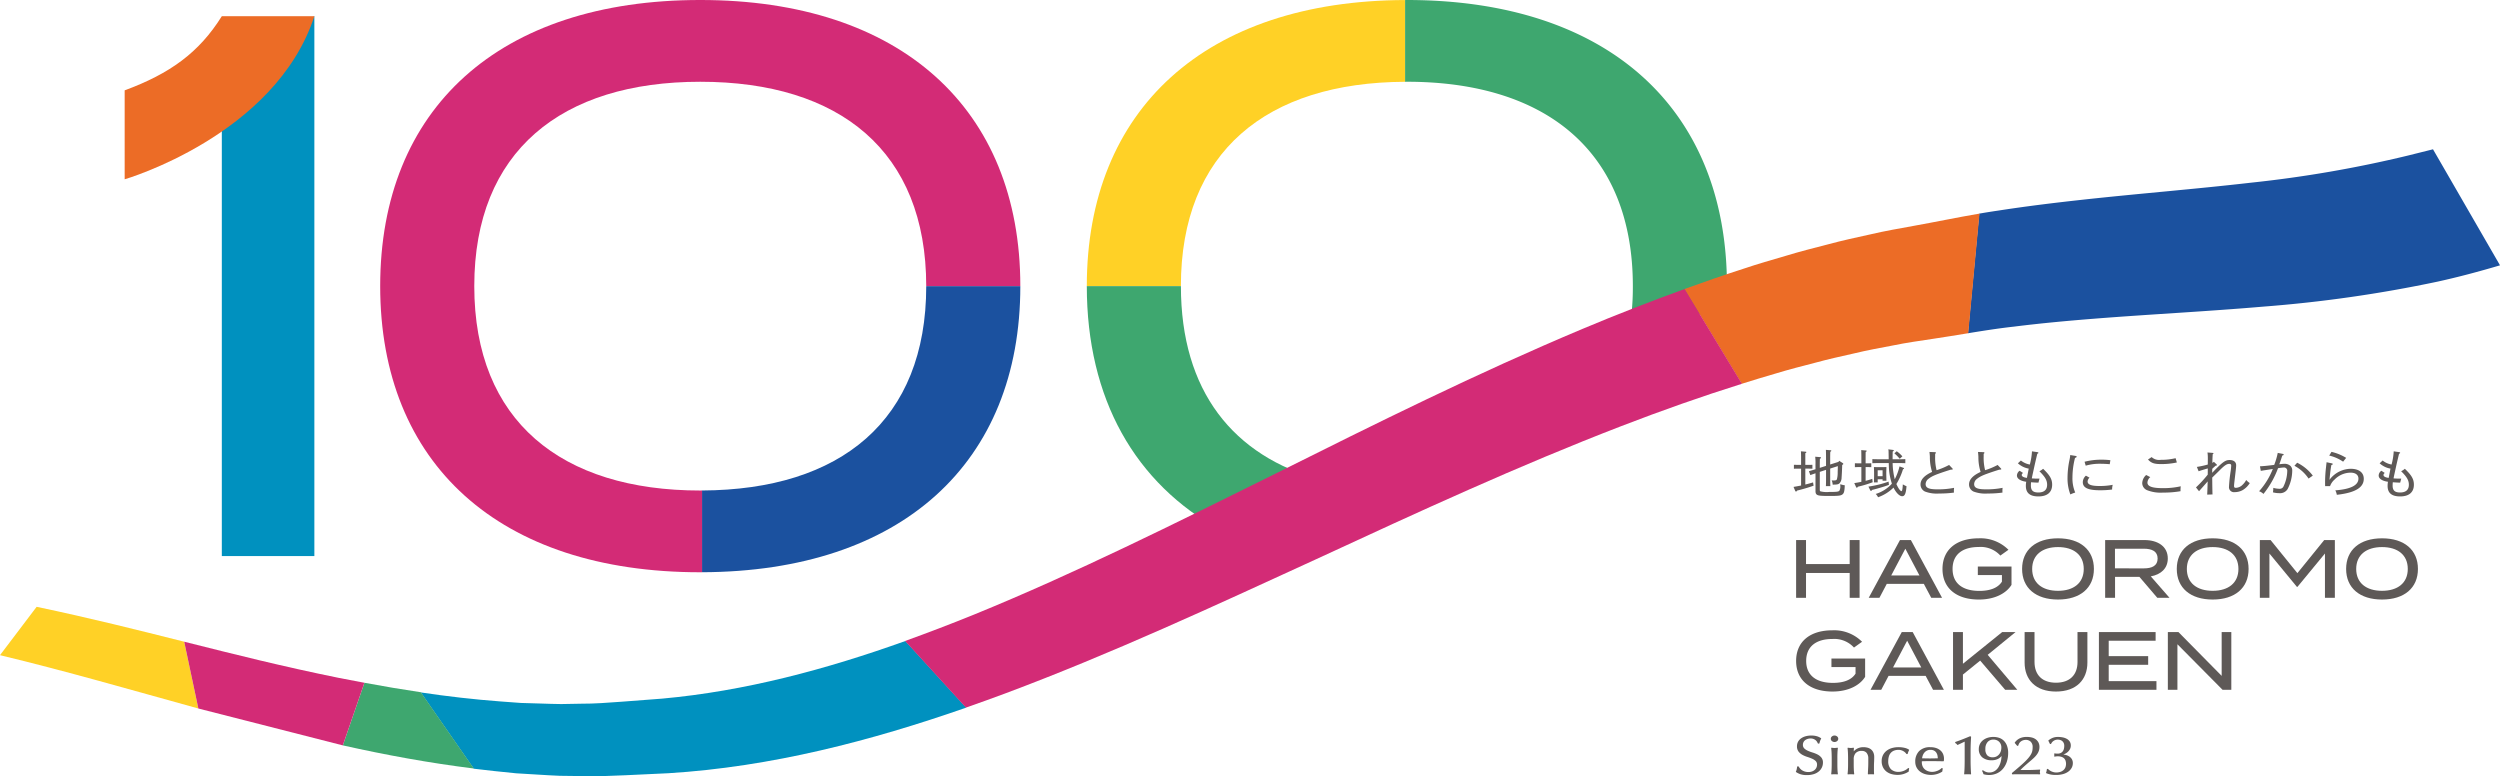 <svg id="logo" xmlns="http://www.w3.org/2000/svg" width="686" height="213" viewBox="0 0 686 213">
  <g id="グループ_1911" data-name="グループ 1911" transform="translate(0 0)">
    <g id="グループ_1907" data-name="グループ 1907" transform="translate(298.22)">
      <path id="パス_1" data-name="パス 1" d="M656.058,414.191V391.758c-54.725.18-87.334,29.979-87.337,78.506h25.817C594.541,433.391,618.043,414.354,656.058,414.191Z" transform="translate(-568.721 -391.749)" fill="#ffd126"/>
      <path id="パス_2" data-name="パス 2" d="M633.13,472.471c-24.3-6.577-38.589-24.478-38.589-53.223h-25.82c0,30.861,13.189,54.151,36.867,67.063C612.6,482.724,622.164,477.889,633.13,472.471Z" transform="translate(-568.721 -340.73)" fill="#3ea76f"/>
      <path id="パス_3" data-name="パス 3" d="M661.8,470.272a71.689,71.689,0,0,1-1.482,14.857,282.656,282.656,0,0,1,27.128-9.544c.089-1.751.174-3.507.174-5.312,0-48.676-32.594-78.517-87.831-78.517-.166,0-.323.009-.488.009V414.2c.166,0,.323-.014.488-.014C637.885,414.188,661.8,433.237,661.8,470.272Z" transform="translate(-511.965 -391.755)" fill="#3ea76f"/>
    </g>
    <g id="グループ_1908" data-name="グループ 1908" transform="translate(104.325)">
      <path id="パス_4" data-name="パス 4" d="M531.711,475.323v22.43c54.725-.18,87.337-29.976,87.337-78.506H593.23C593.227,456.122,569.726,475.157,531.711,475.323Z" transform="translate(-443.395 -340.732)" fill="#1b519f"/>
      <path id="パス_5" data-name="パス 5" d="M588.612,548.785c.166,0,.326-.009.491-.009V526.337c-.168,0-.323.017-.491.017-38.095,0-62.008-19.049-62.008-56.084s23.913-56.082,62.008-56.082c38.3,0,62,19.04,62.008,56.064h25.82c-.009-48.662-32.809-78.5-87.828-78.5-55.236,0-87.825,29.841-87.825,78.515S533.376,548.785,588.612,548.785Z" transform="translate(-500.787 -391.755)" fill="#d32b76"/>
    </g>
    <g id="グループ_1909" data-name="グループ 1909" transform="translate(34.208 4.447)">
      <path id="パス_6" data-name="パス 6" d="M485.548,410.953l25.394-17.641V541.453H485.548Z" transform="translate(-458.888 -393.312)" fill="#0091bf"/>
      <path id="パス_7" data-name="パス 7" d="M528.268,393.312c-10.73,32.752-52.055,44.752-52.055,44.752V413.657c12.352-4.569,20.374-10.284,26.66-20.345h25.395" transform="translate(-476.213 -393.312)" fill="#ec6c26"/>
    </g>
    <g id="グループ_1910" data-name="グループ 1910" transform="translate(0 40.965)">
      <path id="パス_8" data-name="パス 8" d="M774.107,407.83a331.215,331.215,0,0,1-43.164,7.448c-14.868,1.716-30.167,2.93-45.766,4.624-7.8.857-15.668,1.808-23.581,3.039-1.716.246-3.4.523-5.075.808l-3.09,32.826c4.252-.694,8.482-1.359,12.6-1.813,7.3-.917,14.722-1.6,22.219-2.193,15-1.185,30.384-1.948,46.1-3.287a365.639,365.639,0,0,0,47.859-6.851c5.758-1.26,11.5-2.8,17.21-4.49L781.033,406.1C778.948,406.627,776.672,407.187,774.107,407.83Z" transform="translate(-113.417 -406.099)" fill="#1b519f"/>
      <path id="パス_9" data-name="パス 9" d="M514.782,459.639c-12.8-3.224-25.755-6.483-40.494-9.576l-10.053,13.271c18.126,4.358,36.165,9.593,54.428,14.634Z" transform="translate(-464.235 -324.52)" fill="#ffd126"/>
      <path id="パス_10" data-name="パス 10" d="M654.376,471.63l-16.693-18.284c-21.816,7.82-44.047,13.751-66.714,15.813l-11.147.851c-3.721.271-7.454.563-11.1.545l-5.5.1c-1.836,0-3.681-.1-5.523-.143l-5.529-.163-5.543-.408c-7.305-.54-14.622-1.394-21.945-2.479l14.551,20.931q2.836.351,5.686.651l5.938.611,5.983.36c2,.106,3.99.266,5.992.326l6.023.077c4.041.129,7.982-.057,11.932-.226l11.864-.557C600.914,487.889,628.268,480.738,654.376,471.63Z" transform="translate(-389.238 -318.425)" fill="#0091bf"/>
      <path id="パス_11" data-name="パス 11" d="M518.615,460.011l.04-.037q-7.775-1.161-15.556-2.613l-5.926,17.181c11.8,2.642,23.784,4.841,35.956,6.352Z" transform="translate(-403.105 -310.975)" fill="#3ea76f"/>
      <path id="パス_12" data-name="パス 12" d="M704.057,445.1l3.09-32.826c-6.172,1.048-12.121,2.308-18.2,3.393-3.856.705-7.677,1.351-11.658,2.29-3.941.865-7.888,1.716-11.758,2.77-3.89.994-7.782,1.985-11.6,3.153-3.839,1.114-7.677,2.222-11.444,3.49-5.5,1.765-10.932,3.661-16.333,5.612l15.733,26c3.121-.98,6.243-1.936,9.376-2.839,3.55-1.082,7.125-2,10.7-2.919,3.564-.98,7.146-1.774,10.724-2.576,3.576-.868,7.165-1.519,10.75-2.2,3.524-.734,7.3-1.259,11.021-1.822,3.193-.474,6.406-1.008,9.6-1.528Z" transform="translate(-163.968 -394.629)" fill="#ec6c26"/>
      <path id="パス_13" data-name="パス 13" d="M485.815,471.745l-3.881-18.329c13.666,3.438,27.16,6.834,42.47,9.936,2.325.471,4.65.894,6.977,1.331l-5.926,17.181Z" transform="translate(-431.387 -318.297)" fill="#d32b76"/>
      <path id="パス_14" data-name="パス 14" d="M765.159,419.53q-14.223,5.145-28.045,10.952c-28.922,12.146-56.718,25.977-84.2,39.7-27.511,13.626-54.816,27.288-82.69,38.661q-9.429,3.826-18.963,7.26l0,.011c.859.943,8.582,9.4,16.687,18.278q5.4-1.885,10.724-3.867c29.4-11,57.521-24.075,85.483-36.9,27.9-12.92,55.582-25.666,83.693-36.5C758.8,452.9,769.817,449,780.892,445.53Z" transform="translate(-302.905 -381.186)" fill="#d32b76"/>
    </g>
  </g>
  <g id="グループ_1912" data-name="グループ 1912" transform="translate(492.141 123.293)">
    <path id="パス_15" data-name="パス 15" d="M639.635,443.649h-2.717V459.5h2.717v-6.817h11.982V459.5h2.717V443.649h-2.717v6.59H639.635Z" transform="translate(-636.204 -418.752)" fill="#5e5957"/>
    <path id="パス_16" data-name="パス 16" d="M643.892,459.5h2.942l2.016-3.83h10.167l2.039,3.83h2.967l-8.559-15.853h-2.99Zm13.925-6.137h-7.745l3.873-7.34Z" transform="translate(-623.261 -418.751)" fill="#5e5957"/>
    <path id="パス_17" data-name="パス 17" d="M669.918,456.254v-5.026h-9.242v2.333h6.614v1.811c-1.154,1.811-3.419,2.536-6.206,2.536-4.552,0-7.337-2.036-7.337-6.023s2.742-6.023,7.2-6.023a7.313,7.313,0,0,1,5.909,2.353l2.222-1.585a10.832,10.832,0,0,0-8.154-3.147c-6.206,0-9.944,3.17-9.944,8.4s3.739,8.4,9.99,8.4C665.32,460.286,668.467,458.59,669.918,456.254Z" transform="translate(-610.101 -419.061)" fill="#5e5957"/>
    <path id="パス_18" data-name="パス 18" d="M668.483,443.482c-6.092,0-9.853,3.17-9.853,8.4s3.761,8.4,9.853,8.4,9.853-3.17,9.853-8.4S674.575,443.482,668.483,443.482Zm0,14.405c-4.327,0-7.088-2.153-7.088-6s2.784-6,7.088-6,7.066,2.151,7.066,6S672.787,457.887,668.483,457.887Z" transform="translate(-595.909 -419.061)" fill="#5e5957"/>
    <path id="パス_19" data-name="パス 19" d="M679.133,453.613c2.765-.5,4.667-2.173,4.667-4.915,0-3.284-2.719-5.049-6.409-5.049H666.61V459.5h2.716v-5.755h6.683l4.915,5.755h3.35Zm-9.83-2.2v-5.392h7.905c2.265,0,3.8.725,3.8,2.7s-1.539,2.7-3.8,2.7Z" transform="translate(-581.098 -418.751)" fill="#5e5957"/>
    <path id="パス_20" data-name="パス 20" d="M683.345,443.482c-6.092,0-9.853,3.17-9.853,8.4s3.761,8.4,9.853,8.4,9.853-3.17,9.853-8.4S689.437,443.482,683.345,443.482Zm0,14.405c-4.324,0-7.088-2.153-7.088-6s2.787-6,7.088-6,7.066,2.151,7.066,6S687.649,457.887,683.345,457.887Z" transform="translate(-568.326 -419.061)" fill="#5e5957"/>
    <path id="パス_21" data-name="パス 21" d="M691.778,452.73l-7.361-9.081h-2.944V459.5H684.1V447.339l7.541,9.15h.159l7.541-9.15V459.5h2.717V443.649h-2.922Z" transform="translate(-553.514 -418.752)" fill="#5e5957"/>
    <path id="パス_22" data-name="パス 22" d="M699.616,443.482c-6.092,0-9.853,3.17-9.853,8.4s3.761,8.4,9.853,8.4,9.853-3.17,9.853-8.4S705.708,443.482,699.616,443.482Zm0,14.405c-4.327,0-7.088-2.153-7.088-6s2.784-6,7.088-6,7.066,2.151,7.066,6S703.917,457.887,699.616,457.887Z" transform="translate(-538.128 -419.061)" fill="#5e5957"/>
    <path id="パス_23" data-name="パス 23" d="M646.885,454.7a7.313,7.313,0,0,1,5.909,2.353l2.219-1.585a10.811,10.811,0,0,0-8.151-3.147c-6.206,0-9.944,3.17-9.944,8.4s3.738,8.4,9.99,8.4c4.347,0,7.494-1.7,8.945-4.032v-5.026h-9.242V462.4h6.614v1.811c-1.154,1.811-3.418,2.536-6.206,2.536-4.552,0-7.337-2.039-7.337-6.023S642.421,454.7,646.885,454.7Z" transform="translate(-636.204 -402.657)" fill="#5e5957"/>
    <path id="パス_24" data-name="パス 24" d="M659.194,464.513l2.039,3.827H664.2l-8.562-15.853h-2.99l-8.582,15.853h2.942l2.016-3.827Zm-5.072-9.647,3.873,7.34h-7.745Z" transform="translate(-622.938 -402.349)" fill="#5e5957"/>
    <path id="パス_25" data-name="パス 25" d="M654.711,464.151l4.735-3.827,6.861,8.016h3.331l-8.132-9.6,7.655-6.251h-3.668l-10.781,8.7v-8.7h-2.717v15.853h2.717Z" transform="translate(-608.225 -402.348)" fill="#5e5957"/>
    <path id="パス_26" data-name="パス 26" d="M673.389,460.686c0,3.556-2.108,5.706-5.912,5.706-3.781,0-5.889-2.15-5.889-5.706v-8.2h-2.716v8.379c0,4.689,3.01,7.951,8.6,7.951,5.617,0,8.628-3.261,8.628-7.951v-8.379h-2.716Z" transform="translate(-595.459 -402.349)" fill="#5e5957"/>
    <path id="パス_27" data-name="パス 27" d="M668.7,461.478h10.827V459.1H668.7v-4.234H681.57v-2.378H666.011v15.853H681.8v-2.378H668.7Z" transform="translate(-582.211 -402.348)" fill="#5e5957"/>
    <path id="パス_28" data-name="パス 28" d="M687.4,464.513l-11.866-12.026h-2.9v15.853h2.628v-12.5l12.388,12.5h2.4V452.487H687.4Z" transform="translate(-569.917 -402.348)" fill="#5e5957"/>
    <path id="パス_29" data-name="パス 29" d="M637.653,445.89c.18-.043.508-.129,1-.257,1.268-.34,2.211-.623,3.524-1.079l-.148-.908c-.791.243-1.448.426-2.122.583v-4.361h.748c.4,0,.88.014,1.194.028v-1.077c-.371.011-.657.026-1.194.026h-.748v-3.2c.208-.126.286-.2.286-.283s-.091-.129-.254-.143l-1.239-.1c.031.38.046,1.091.046,2.128v1.591h-.777c-.331,0-.822-.014-1.194-.026V439.9c.4-.014.7-.028,1.194-.028h.777V444.5c-.6.128-1.271.243-2.076.385l.477,1.105a.264.264,0,0,0,.208.171C637.445,446.158,637.533,446.09,637.653,445.89Z" transform="translate(-636.668 -434.569)" fill="#5e5957"/>
    <path id="パス_30" data-name="パス 30" d="M639.953,440.3c-.6.186-1.208.354-1.805.54l.388,1.065c.463-.171.939-.34,1.417-.5v4.841c0,.6.12.883.463,1.08.405.228,1.105.3,3.421.3,2.373,0,3.013-.071,3.478-.4.463-.343.6-.854.671-2.53a5.243,5.243,0,0,1-1.225-.3v.426a2.41,2.41,0,0,1-.237,1.337c-.24.311-.731.368-2.779.368a7.178,7.178,0,0,1-2.448-.171c-.134-.068-.166-.226-.166-.44v-4.9l1.716-.557v1.991c0,1.177-.014,1.916-.043,2.485h1.225c-.031-.5-.046-1.448-.046-2.485v-2.345l2.1-.666c0,.411-.014.78-.043,1.648a7.145,7.145,0,0,1-.211,1.959c-.12.254-.329.326-.865.326-.134,0-.254,0-.568-.014a3.161,3.161,0,0,1,.268,1.165c1.271,0,1.645-.086,1.988-.5a2.327,2.327,0,0,0,.46-1.434c.046-.457.137-2.316.166-3.481.226-.1.3-.169.3-.269a.27.27,0,0,0-.106-.2l-1.028-.668-.18.3-2.285.723v-1.476c0-1.108.014-1.591.029-2.016.208-.114.286-.2.286-.283s-.091-.129-.254-.143l-1.24-.1c.029.383.043,1.194.043,2.542v1.848l-1.716.554v-1.011c0-.608.017-1.077.031-1.5.223-.086.311-.157.311-.271,0-.086-.089-.154-.237-.171l-1.359-.111a15.16,15.16,0,0,1,.074,2.2Z" transform="translate(-633.921 -434.829)" fill="#5e5957"/>
    <path id="パス_31" data-name="パス 31" d="M644.357,440.407a.3.3,0,0,0,.226.183c.074,0,.134-.057.268-.268.671-.168,1.342-.34,2-.54,1.311-.383,1.925-.583,2.642-.865l-.106-.882a27.8,27.8,0,0,1-5.523,1.365Z" transform="translate(-623.309 -429.172)" fill="#5e5957"/>
    <path id="パス_32" data-name="パス 32" d="M647.822,437.188l.731-.666A8.51,8.51,0,0,0,647,435.115l-.643.583A10.717,10.717,0,0,1,647.822,437.188Z" transform="translate(-618.681 -434.589)" fill="#5e5957"/>
    <path id="パス_33" data-name="パス 33" d="M643.417,443.911c-.314.057-.6.1-.911.154l.494,1.082c.043.1.134.183.208.183s.18-.086.3-.283a29.805,29.805,0,0,0,4.044-1.222l-.1-.937c-.568.2-1.194.383-1.836.554v-3.778h.357c.406,0,.883.014,1.2.029v-1.08c-.523.029-.731.029-1.2.029h-.357v-1.505c0-.311,0-.854.014-1.619.208-.114.283-.186.283-.271s-.089-.126-.254-.14l-1.251-.1c.029.383.043,1.08.043,2.131v1.505h-.6c-.314,0-.851-.014-1.179-.029v1.08c.4-.014.685-.029,1.179-.029h.6v4.047C644.091,443.782,643.745,443.854,643.417,443.911Z" transform="translate(-625.833 -434.792)" fill="#5e5957"/>
    <path id="パス_34" data-name="パス 34" d="M644.393,440.841h1.034v-.851h1.342v.4h1.06c-.029-.44-.043-.851-.043-1.748V438c0-.494.029-1.077.043-1.362-.371.014-.6.014-1.074.014H645.47c-.431,0-.745,0-1.077-.014.031.411.046.7.046,1.362v1.265C644.439,439.99,644.424,440.487,644.393,440.841Zm1.034-3.336h1.342v1.631h-1.342Z" transform="translate(-622.331 -431.765)" fill="#5e5957"/>
    <path id="パス_35" data-name="パス 35" d="M648.751,438.7c0,.383.031,1.208.06,1.676a16.356,16.356,0,0,0,.791,3.961c-.074.089-.134.171-.208.257a9.965,9.965,0,0,1-4.227,2.585,3.352,3.352,0,0,1,.643.908,11.505,11.505,0,0,0,4.241-2.653c.717,1.448,1.642,2.37,2.388,2.37.66,0,.988-.668,1.151-2.416l.031-.326a8.077,8.077,0,0,1-1.017-.511c-.074,1.351-.18,1.859-.374,1.859-.268,0-.774-.637-1.222-1.588a2.924,2.924,0,0,1-.166-.371,17.469,17.469,0,0,0,1.808-4.047c.177-.057.283-.143.283-.229s-.074-.14-.208-.183l-1.031-.371a14.932,14.932,0,0,1-1.3,3.524,19.458,19.458,0,0,1-.583-4.447h1.105c.688,0,1.734.014,2.376.043v-1.122c-1,.043-1.434.043-2.376.043H649.8c0-1.377.014-1.688.029-2.13.211-.1.3-.183.3-.283s-.074-.129-.254-.157l-1.254-.157a3.119,3.119,0,0,1,.074.782c.017.782.031,1.419.031,1.945h-2.108c-.774,0-1.745-.014-2.373-.043v1.122c.823-.029,1.405-.043,2.373-.043Z" transform="translate(-622.611 -434.931)" fill="#5e5957"/>
    <path id="パス_36" data-name="パス 36" d="M650.1,446.049a9.22,9.22,0,0,0,3.9.54,29.156,29.156,0,0,0,4.044-.254c-.017-.243-.017-.368-.017-.514a7.134,7.134,0,0,1,.051-.794,21.888,21.888,0,0,1-4.621.414c-2.3,0-3.187-.4-3.187-1.437a1.89,1.89,0,0,1,.805-1.462c.9-.711,1.825-1.094,4.487-1.988.74-.243.971-.314,1.611-.511.443,0,.543-.043.543-.157,0-.057-.017-.086-.114-.2l-.888-.937a19.349,19.349,0,0,1-3.436,1.437,13.875,13.875,0,0,1-.394-3.793v-.7c.148-.1.214-.2.214-.283s-.114-.171-.263-.171l-1.514-.057c.083.683.1,1.008.117,1.405a13.267,13.267,0,0,0,.606,4.078c-2.085.951-3.17,2.073-3.17,3.421A2.128,2.128,0,0,0,650.1,446.049Z" transform="translate(-614.02 -434.46)" fill="#5e5957"/>
    <path id="パス_37" data-name="パス 37" d="M654.766,446.049a9.213,9.213,0,0,0,3.9.54,29.143,29.143,0,0,0,4.041-.254c-.014-.243-.014-.368-.014-.514a7.041,7.041,0,0,1,.049-.794,21.88,21.88,0,0,1-4.618.414c-2.3,0-3.19-.4-3.19-1.437a1.89,1.89,0,0,1,.805-1.462c.905-.711,1.825-1.094,4.487-1.988.74-.243.971-.314,1.611-.511.443,0,.543-.043.543-.157,0-.057-.014-.086-.114-.2l-.888-.937a19.34,19.34,0,0,1-3.436,1.437,13.879,13.879,0,0,1-.394-3.793v-.7c.149-.1.214-.2.214-.283s-.114-.171-.263-.171l-1.511-.057c.08.683.1,1.008.114,1.405a13.354,13.354,0,0,0,.605,4.078c-2.085.951-3.17,2.073-3.17,3.421A2.125,2.125,0,0,0,654.766,446.049Z" transform="translate(-605.37 -434.46)" fill="#5e5957"/>
    <path id="パス_38" data-name="パス 38" d="M658.875,440.449a1.656,1.656,0,0,0-.74,1.308c0,.823.871,1.477,2.547,1.716a6.6,6.6,0,0,0-.1,1.137c0,1.948,1.134,2.885,3.45,2.885,2.433,0,3.764-1.151,3.764-3.224,0-1.491-.608-2.57-2.482-4.361a4.211,4.211,0,0,1-1.017.668c1.611,1.591,2.119,2.527,2.119,3.721,0,1.391-.84,2.116-2.416,2.116-1.431,0-2.039-.554-2.039-1.905a8.883,8.883,0,0,1,.051-.908c.64.057,1.348.1,2.019.114l.3-1.122c-.18.014-.328.014-.508.014h-.231c-.377,0-.888-.029-1.38-.057.131-.708.411-1.931.688-3.224.28-1.262.594-2.585.822-3.536.231-.1.3-.157.3-.254s-.1-.171-.3-.2l-1.462-.211a17.618,17.618,0,0,1-.591,3.618,5.419,5.419,0,0,1-2.45-1.105l-.823.765a5.839,5.839,0,0,0,2.976,1.462c-.163.811-.328,1.7-.494,2.542-.985-.126-1.428-.425-1.428-.808,0-.157.083-.3.345-.554Z" transform="translate(-596.827 -434.569)" fill="#5e5957"/>
    <path id="パス_39" data-name="パス 39" d="M669.2,441.467a25.293,25.293,0,0,0,3.3-.2,5.246,5.246,0,0,1,.163-1.294,18.4,18.4,0,0,1-3.6.326c-2.268,0-3.287-.383-3.287-1.248a1.543,1.543,0,0,1,.525-1.039l-.985-.551a2.4,2.4,0,0,0-.857,1.773C664.465,440.8,665.9,441.467,669.2,441.467Z" transform="translate(-585.079 -430.232)" fill="#5e5957"/>
    <path id="パス_40" data-name="パス 40" d="M665.1,445.775a10.137,10.137,0,0,1-.757-4.2,21.779,21.779,0,0,1,.705-5.312c.314-.086.446-.183.446-.328,0-.1-.117-.183-.3-.211l-1.462-.24a10.558,10.558,0,0,1-.231,1.477,23.929,23.929,0,0,0-.509,4.7,12.47,12.47,0,0,0,.771,4.629A10.38,10.38,0,0,1,665.1,445.775Z" transform="translate(-587.802 -433.914)" fill="#5e5957"/>
    <path id="パス_41" data-name="パス 41" d="M668.89,437.048c.757,0,1.694.029,2.647.126l.18-1.105a18.2,18.2,0,0,0-2.385-.143,18.486,18.486,0,0,0-4.7.568l.314,1.079A13.432,13.432,0,0,1,668.89,437.048Z" transform="translate(-584.769 -433.084)" fill="#5e5957"/>
    <path id="パス_42" data-name="パス 42" d="M671.455,441.545a10.121,10.121,0,0,0,4.438.682,26.83,26.83,0,0,0,4.8-.385,1.99,1.99,0,0,1-.017-.311,9.783,9.783,0,0,1,.066-1.037,21.354,21.354,0,0,1-4.981.511c-2.845,0-4.158-.483-4.158-1.519a2.1,2.1,0,0,1,.774-1.505l-1.12-.583a3.137,3.137,0,0,0-1.085,2.228A2.125,2.125,0,0,0,671.455,441.545Z" transform="translate(-574.486 -430.352)" fill="#5e5957"/>
    <path id="パス_43" data-name="パス 43" d="M678.648,437.153l-.346-1.177a16.582,16.582,0,0,1-4.044.454,3.025,3.025,0,0,1-2.53-.754l-1,.668c.888.965,1.693,1.251,3.55,1.251A19.784,19.784,0,0,0,678.648,437.153Z" transform="translate(-573.459 -433.546)" fill="#5e5957"/>
    <path id="パス_44" data-name="パス 44" d="M689.126,442.778a4.911,4.911,0,0,1-.988,1.305,2.715,2.715,0,0,1-1.874.851c-.328,0-.477-.14-.477-.5,0-.4.083-1.008.166-1.748.36-3.01.411-3.536.411-3.947,0-.908-.691-1.434-1.794-1.434-1.134,0-1.856.44-4.781,3.507l.014-1.094c.314-.311.543-.511.922-.851.263-.043.377-.1.377-.2,0-.054-.048-.111-.148-.2l-.705-.68a1.482,1.482,0,0,1-.411.3c.017-.894.031-1.476.1-2.385.166-.1.214-.157.214-.214s-.1-.129-.214-.14l-1.445-.114a9.982,9.982,0,0,1,.1,1.505v.411l-.014,1.391a23.664,23.664,0,0,1-2.993.654l.477,1.194c.774-.271,1.365-.44,2.516-.783,0,.568,0,1.137-.017,1.719a34.033,34.033,0,0,1-3.221,3.493l.837,1.054c.774-.9,1.6-1.8,2.368-2.7-.048,2-.083,2.727-.131,3.624l1.462-.043c-.031-.922-.048-1.619-.08-4.63,1.051-1.04,1.379-1.337,2.1-2.062,1.265-1.276,1.908-1.7,2.582-1.7.36,0,.526.168.526.468a13.741,13.741,0,0,1-.131,1.419,42.658,42.658,0,0,0-.477,4.39,1.368,1.368,0,0,0,1.562,1.477,4.436,4.436,0,0,0,2.268-.6,5.688,5.688,0,0,0,1.874-1.888A3.988,3.988,0,0,1,689.126,442.778Z" transform="translate(-564.905 -434.367)" fill="#5e5957"/>
    <path id="パス_45" data-name="パス 45" d="M688.674,440.566l1.165-.808a12.142,12.142,0,0,0-4.29-3.538l-.754.84A10.718,10.718,0,0,1,688.674,440.566Z" transform="translate(-547.347 -432.541)" fill="#5e5957"/>
    <path id="パス_46" data-name="パス 46" d="M682.6,446.536a25.2,25.2,0,0,0,4-7.057,11.9,11.9,0,0,1,1.594-.2.891.891,0,0,1,.937.965,10.15,10.15,0,0,1-1.1,4.375,1.163,1.163,0,0,1-1.082.5,6.166,6.166,0,0,1-1.645-.257,8.012,8.012,0,0,1-.1,1.237,6.912,6.912,0,0,0,1.745.226,2.434,2.434,0,0,0,2.267-1.105,11.227,11.227,0,0,0,1.282-5.144,1.71,1.71,0,0,0-.494-1.234,2.439,2.439,0,0,0-1.545-.583,13.026,13.026,0,0,0-1.511.14c.328-.865.574-1.631.82-2.4.28-.071.38-.14.38-.269,0-.086-.1-.157-.249-.186l-1.379-.269a18.561,18.561,0,0,1-.971,3.293c-1.988.243-2.679.314-3.91.385l.228,1.248q1.332-.214,3.3-.511A20.286,20.286,0,0,1,681.4,445.8,3.054,3.054,0,0,1,682.6,446.536Z" transform="translate(-553.649 -434.292)" fill="#5e5957"/>
    <path id="パス_47" data-name="パス 47" d="M692.788,436.823a13.492,13.492,0,0,0-4.027-1.648l-.623,1.022a10.961,10.961,0,0,1,3.813,1.677Z" transform="translate(-541.142 -434.478)" fill="#5e5957"/>
    <path id="パス_48" data-name="パス 48" d="M698.357,440.714c0-1.8-1.445-2.742-3.6-2.742a7.44,7.44,0,0,0-5.375,2.488c-.2.211-.346.437-.428.537l.066-.694c.117-1.179.248-2.345.445-3.367.263-.071.38-.143.38-.24s-.086-.186-.231-.214l-1.465-.311c-.049.54-.1.808-.146,1.348a35.731,35.731,0,0,0-.263,4.1c0,.3,0,.568.014,1.108l1.351.014a4.3,4.3,0,0,1,1.262-1.831,6.208,6.208,0,0,1,4.372-1.876c1.348,0,2.153.611,2.153,1.634,0,1.888-2.25,2.91-6.343,3.224a3.909,3.909,0,0,1,.411,1.219C696.715,444.478,698.357,442.744,698.357,440.714Z" transform="translate(-541.879 -432.631)" fill="#5e5957"/>
    <path id="パス_49" data-name="パス 49" d="M693.631,440.449a1.657,1.657,0,0,0-.74,1.308c0,.823.871,1.477,2.548,1.716a6.577,6.577,0,0,0-.1,1.137c0,1.948,1.134,2.885,3.45,2.885,2.433,0,3.764-1.151,3.764-3.224,0-1.491-.608-2.57-2.482-4.361a4.209,4.209,0,0,1-1.017.668c1.611,1.591,2.119,2.527,2.119,3.721,0,1.391-.84,2.116-2.416,2.116-1.431,0-2.039-.554-2.039-1.905a8.918,8.918,0,0,1,.051-.908c.64.057,1.348.1,2.019.114l.3-1.122c-.18.014-.328.014-.508.014h-.231c-.377,0-.888-.029-1.38-.057.131-.708.411-1.931.688-3.224.28-1.262.594-2.585.823-3.536.231-.1.3-.157.3-.254s-.1-.171-.3-.2l-1.462-.211a17.611,17.611,0,0,1-.591,3.618,5.419,5.419,0,0,1-2.45-1.105l-.823.765a5.84,5.84,0,0,0,2.976,1.462c-.163.811-.329,1.7-.494,2.542-.985-.126-1.428-.425-1.428-.808,0-.157.083-.3.346-.554Z" transform="translate(-532.323 -434.569)" fill="#5e5957"/>
    <path id="パス_50" data-name="パス 50" d="M642.819,467.629a8.286,8.286,0,0,0-1.339-.534,10.412,10.412,0,0,1-1.305-.485,3.318,3.318,0,0,1-.985-.648,1.335,1.335,0,0,1-.369-1.008,1.541,1.541,0,0,1,.586-1.228,2.2,2.2,0,0,1,.674-.357,2.775,2.775,0,0,1,.862-.129,2.088,2.088,0,0,1,.788.134,2.167,2.167,0,0,1,.571.328,1.754,1.754,0,0,1,.374.42,3.819,3.819,0,0,1,.228.44.133.133,0,0,0,.12.077h.205a.134.134,0,0,0,.126-.1,6.322,6.322,0,0,1,.208-.7,2.617,2.617,0,0,1,.248-.508.126.126,0,0,0-.037-.177,3.966,3.966,0,0,0-1.174-.545,5.558,5.558,0,0,0-1.485-.177,5.662,5.662,0,0,0-1.611.214,3.9,3.9,0,0,0-1.237.6,2.711,2.711,0,0,0-.8.931,2.649,2.649,0,0,0-.274,1.194,2.334,2.334,0,0,0,.44,1.477,3.494,3.494,0,0,0,1.062.888,7.215,7.215,0,0,0,1.345.565,13.353,13.353,0,0,1,1.305.489,3.233,3.233,0,0,1,.982.64,1.315,1.315,0,0,1,.368.994,1.873,1.873,0,0,1-.625,1.425,2.351,2.351,0,0,1-.745.434,2.873,2.873,0,0,1-1,.163,3.3,3.3,0,0,1-.974-.134,3.135,3.135,0,0,1-.762-.348,2.7,2.7,0,0,1-.551-.474,3.331,3.331,0,0,1-.36-.52.125.125,0,0,0-.114-.068h-.208a.132.132,0,0,0-.129.114,6.213,6.213,0,0,1-.114.694,2.828,2.828,0,0,1-.206.591.123.123,0,0,0,.046.16,5.152,5.152,0,0,0,1.154.574,5.457,5.457,0,0,0,1.8.251,6.227,6.227,0,0,0,1.845-.251,4.024,4.024,0,0,0,1.394-.723,3.231,3.231,0,0,0,.871-1.105,3.116,3.116,0,0,0,.3-1.348,2.107,2.107,0,0,0-.443-1.394A3.4,3.4,0,0,0,642.819,467.629Z" transform="translate(-636.242 -383.893)" fill="#5e5957"/>
    <path id="パス_51" data-name="パス 51" d="M642.006,465.113a13.029,13.029,0,0,1,.111-1.362.135.135,0,0,0-.034-.109.107.107,0,0,0-.111-.037,5.337,5.337,0,0,1-.768.071,5.2,5.2,0,0,1-.768-.071.116.116,0,0,0-.111.034.145.145,0,0,0-.034.111c.054.44.094.9.109,1.362.02.554.028,1,.028,1.4v1.545c0,.4-.008.842-.028,1.4a12.944,12.944,0,0,1-.109,1.314.134.134,0,0,0,.031.109.115.115,0,0,0,.106.04,10.064,10.064,0,0,1,1.554,0h.009a.129.129,0,0,0,.129-.149,11.391,11.391,0,0,1-.111-1.317c-.02-.428-.026-.871-.026-1.4v-1.545C641.98,465.987,641.986,465.541,642.006,465.113Z" transform="translate(-629.949 -381.723)" fill="#5e5957"/>
    <path id="パス_52" data-name="パス 52" d="M641.273,462.431a1.055,1.055,0,0,0-.714.254.806.806,0,0,0,0,1.268,1.125,1.125,0,0,0,1.425,0,.806.806,0,0,0,0-1.268A1.063,1.063,0,0,0,641.273,462.431Z" transform="translate(-630.018 -383.893)" fill="#5e5957"/>
    <path id="パス_53" data-name="パス 53" d="M648.219,464.1a2.658,2.658,0,0,0-.948-.431,4.413,4.413,0,0,0-1.017-.12,3.639,3.639,0,0,0-1.685.363,3.463,3.463,0,0,0-1.011.78c.006-.286.023-.571.043-.854a.131.131,0,0,0-.037-.106.1.1,0,0,0-.106-.034l-.391.051a2.173,2.173,0,0,1-.291.02,5.136,5.136,0,0,1-.765-.071.112.112,0,0,0-.111.034.136.136,0,0,0-.037.111c.054.44.094.9.108,1.362s.029.934.029,1.4v1.545c0,.463-.009.934-.029,1.4a12.947,12.947,0,0,1-.108,1.314.126.126,0,0,0,.034.109.108.108,0,0,0,.1.04,10.1,10.1,0,0,1,1.556,0,.1.1,0,0,0,.1-.043.118.118,0,0,0,.034-.106,11.338,11.338,0,0,1-.111-1.317c-.02-.428-.026-.871-.026-1.4v-1.262a2.486,2.486,0,0,1,.534-1.711,2.157,2.157,0,0,1,1.694-.6,1.658,1.658,0,0,1,1.3.528,2.371,2.371,0,0,1,.471,1.6v.908c0,.625-.012,1.174-.043,1.671q-.043.818-.077,1.591a.124.124,0,0,0,.043.1.115.115,0,0,0,.088.037h.012a8.824,8.824,0,0,1,1.428,0,.135.135,0,0,0,.1-.04.117.117,0,0,0,.037-.1c-.014-.134-.017-.277-.023-.428s-.011-.308-.011-.466v-.965c0-.523.011-.991.037-1.425.023-.494.034-.928.034-1.322a2.938,2.938,0,0,0-.268-1.328A2.311,2.311,0,0,0,648.219,464.1Z" transform="translate(-627.031 -381.817)" fill="#5e5957"/>
    <path id="パス_54" data-name="パス 54" d="M652.513,469.282a.13.13,0,0,0-.149.023,3.026,3.026,0,0,1-.511.4,3.778,3.778,0,0,1-.634.323,4.364,4.364,0,0,1-.7.217,3.177,3.177,0,0,1-.688.077,2.925,2.925,0,0,1-2.162-.74,3.056,3.056,0,0,1-.731-2.219,4.456,4.456,0,0,1,.163-1.234,2.568,2.568,0,0,1,.5-.971,2.31,2.31,0,0,1,.874-.64,3.29,3.29,0,0,1,1.305-.234,2.354,2.354,0,0,1,.728.106,3.017,3.017,0,0,1,.611.269,2.765,2.765,0,0,1,.474.354,2.1,2.1,0,0,1,.314.371.13.13,0,0,0,.108.057h.14a.129.129,0,0,0,.126-.1,4.565,4.565,0,0,1,.16-.5,4.116,4.116,0,0,1,.214-.451.13.13,0,0,0-.037-.169,3.479,3.479,0,0,0-1.136-.474,7.07,7.07,0,0,0-1.757-.2,6.556,6.556,0,0,0-1.674.217,4.379,4.379,0,0,0-1.468.691,3.609,3.609,0,0,0-1.045,1.194,3.539,3.539,0,0,0-.4,1.725,3.686,3.686,0,0,0,.4,1.771,3.37,3.37,0,0,0,1.025,1.179,4.124,4.124,0,0,0,1.416.645,6.542,6.542,0,0,0,1.542.189,5.553,5.553,0,0,0,2.99-.882.134.134,0,0,0,.06-.1,3.382,3.382,0,0,1,.1-.7.126.126,0,0,0-.066-.148Z" transform="translate(-620.947 -381.817)" fill="#5e5957"/>
    <path id="パス_55" data-name="パス 55" d="M655.311,464.478a3.606,3.606,0,0,0-1.171-.677,4.866,4.866,0,0,0-1.642-.251,4.133,4.133,0,0,0-3.07,1.077,4.05,4.05,0,0,0-1.062,2.959,3.377,3.377,0,0,0,.317,1.439,3.445,3.445,0,0,0,.911,1.151,4.165,4.165,0,0,0,1.388.734,5.813,5.813,0,0,0,1.762.251,5.575,5.575,0,0,0,2.99-.882.124.124,0,0,0,.054-.089l.109-.728a.128.128,0,0,0-.072-.134l-.089-.046a.134.134,0,0,0-.151.023,2.919,2.919,0,0,1-.511.4,3.744,3.744,0,0,1-.631.323,4.649,4.649,0,0,1-.694.217,3.462,3.462,0,0,1-1.939-.129,2.662,2.662,0,0,1-.9-.554,2.29,2.29,0,0,1-.554-.82,2.825,2.825,0,0,1-.188-1.037v-.291l1.034-.026c.991-.026,2.013-.017,3.01,0l1.868.029h0a.149.149,0,0,0,.131-.131c.011-.094.023-.188.029-.28s.009-.194.009-.3a3.24,3.24,0,0,0-.231-1.219A2.7,2.7,0,0,0,655.311,464.478Zm-4.918,1.431a2.673,2.673,0,0,1,.417-.794,2.24,2.24,0,0,1,.694-.594,2.05,2.05,0,0,1,1.028-.237,1.986,1.986,0,0,1,1.034.234,1.743,1.743,0,0,1,.611.594,2.322,2.322,0,0,1,.3.788,5.463,5.463,0,0,1,.074.7c-.331.009-.671.02-1.025.026-.78.02-1.522.02-2.307,0-.34-.006-.668-.014-.988-.026A4.316,4.316,0,0,1,650.393,465.909Z" transform="translate(-614.959 -381.817)" fill="#5e5957"/>
    <path id="パス_56" data-name="パス 56" d="M656.463,464.648c.023-.611.057-1.242.1-1.936a.126.126,0,0,0-.06-.12l-.123-.074a.13.13,0,0,0-.117-.009c-.588.251-1.245.52-1.945.794s-1.371.523-2.031.748a.131.131,0,0,0-.088.123v.106a.137.137,0,0,0,.068.114,1.27,1.27,0,0,1,.477.431.134.134,0,0,0,.166.046l1.893-.891v5.081c0,.588-.008,1.217-.029,1.916-.014.6-.051,1.225-.111,1.845a.132.132,0,0,0,.128.143h.017a2.747,2.747,0,0,1,.394-.028h.822a2.627,2.627,0,0,1,.391.028.113.113,0,0,0,.106-.034.121.121,0,0,0,.04-.106c-.046-.625-.08-1.245-.1-1.842-.023-.625-.034-1.271-.034-1.922v-2.479C656.429,465.933,656.44,465.282,656.463,464.648Z" transform="translate(-607.838 -383.768)" fill="#5e5957"/>
    <path id="パス_57" data-name="パス 57" d="M661.308,463.577a3.338,3.338,0,0,0-1.291-.774,4.939,4.939,0,0,0-1.534-.237,5.125,5.125,0,0,0-1.653.254,3.975,3.975,0,0,0-1.262.691,3.019,3.019,0,0,0-.811,1.045,3.077,3.077,0,0,0-.286,1.319,2.863,2.863,0,0,0,.948,2.29,3.866,3.866,0,0,0,2.576.8,3.709,3.709,0,0,0,1.8-.4,3.316,3.316,0,0,0,.922-.766,8.025,8.025,0,0,1-.188,1.4,5.674,5.674,0,0,1-.608,1.574,3.331,3.331,0,0,1-1.051,1.122,2.747,2.747,0,0,1-1.545.426,2.429,2.429,0,0,1-.88-.157,2.917,2.917,0,0,1-.774-.426.126.126,0,0,0-.137-.011l-.086.043a.127.127,0,0,0-.066.083.144.144,0,0,0,.014.1,2.475,2.475,0,0,1,.191.38c.06.157.108.286.146.394a.133.133,0,0,0,.083.083c.143.043.334.086.577.131a4.933,4.933,0,0,0,.842.066,5.2,5.2,0,0,0,2.23-.457,4.715,4.715,0,0,0,1.662-1.282,5.735,5.735,0,0,0,1.04-1.931,7.668,7.668,0,0,0,.357-2.356,5.475,5.475,0,0,0-.337-2.031A3.781,3.781,0,0,0,661.308,463.577Zm-.651,1.913a3.32,3.32,0,0,1-.154,1,2.628,2.628,0,0,1-.46.851,2.3,2.3,0,0,1-.734.588,2.224,2.224,0,0,1-1.02.223,2.056,2.056,0,0,1-1.482-.52,2.392,2.392,0,0,1-.534-1.756,2.768,2.768,0,0,1,.6-1.9,2.028,2.028,0,0,1,1.591-.677,2.14,2.14,0,0,1,1.594.605A2.172,2.172,0,0,1,660.657,465.49Z" transform="translate(-603.627 -383.643)" fill="#5e5957"/>
    <path id="パス_58" data-name="パス 58" d="M665.382,471.573a.111.111,0,0,0-.109-.049c-.488.029-1.054.057-1.7.083s-1.4.037-2.222.037h-1.371c.137-.149.3-.311.48-.491.243-.231.52-.485.845-.774.3-.266.591-.517.88-.766s.548-.465.768-.654c.374-.314.7-.62.983-.905a5.758,5.758,0,0,0,.694-.857,3.506,3.506,0,0,0,.428-.891,3.207,3.207,0,0,0,.146-.98,2.671,2.671,0,0,0-.277-1.251,2.561,2.561,0,0,0-.745-.86,3.045,3.045,0,0,0-1.105-.5,5.519,5.519,0,0,0-1.322-.154,4.535,4.535,0,0,0-1.925.371,3.553,3.553,0,0,0-1.379,1.154.133.133,0,0,0,0,.16l.614.728a.135.135,0,0,0,.131.043l.123-.029a.126.126,0,0,0,.094-.1,2.165,2.165,0,0,1,.183-.474,1.717,1.717,0,0,1,.374-.491,2.185,2.185,0,0,1,.625-.391,2.367,2.367,0,0,1,.914-.16,1.872,1.872,0,0,1,1.285.494,1.972,1.972,0,0,1,.54,1.531,5.236,5.236,0,0,1-.077.917,3.161,3.161,0,0,1-.294.86,5.82,5.82,0,0,1-.608.937,11.75,11.75,0,0,1-1.011,1.114c-.42.42-.931.888-1.522,1.4-.56.485-1.254,1.077-2.119,1.8a.12.12,0,0,0-.049.1v.18a.116.116,0,0,0,.043.091.111.111,0,0,0,.089.037h0c.625-.02,1.254-.028,1.873-.028h3.75c.614,0,1.242.008,1.868.028h0a.132.132,0,0,0,.1-.049.134.134,0,0,0,.023-.117,1.6,1.6,0,0,1-.083-.468,1.954,1.954,0,0,1,.083-.517A.12.12,0,0,0,665.382,471.573Z" transform="translate(-597.72 -383.643)" fill="#5e5957"/>
    <path id="パス_59" data-name="パス 59" d="M667.21,467.866a3.3,3.3,0,0,0-.982-.385c-.194-.043-.371-.074-.548-.1.137-.049.277-.106.414-.168a3.2,3.2,0,0,0,.794-.52,2.759,2.759,0,0,0,.6-.762,2.108,2.108,0,0,0,.243-1.02,1.95,1.95,0,0,0-.283-1.065,2.286,2.286,0,0,0-.76-.725,3.724,3.724,0,0,0-1.105-.417,6.346,6.346,0,0,0-1.322-.137,3.81,3.81,0,0,0-1.636.311,4.668,4.668,0,0,0-1,.611.128.128,0,0,0-.034.157l.4.805a.141.141,0,0,0,.148.066l.123-.031a.118.118,0,0,0,.089-.074,1.831,1.831,0,0,1,.666-.768,1.985,1.985,0,0,1,1.174-.34,2.166,2.166,0,0,1,.646.1,1.6,1.6,0,0,1,.546.3,1.535,1.535,0,0,1,.4.528,1.764,1.764,0,0,1,.151.768,3.7,3.7,0,0,1-.077.748,1.879,1.879,0,0,1-.28.688,1.546,1.546,0,0,1-.557.508,1.9,1.9,0,0,1-.928.2,4.407,4.407,0,0,1-.765-.057.136.136,0,0,0-.117.04.128.128,0,0,0-.029.12c.006.043.012.089.017.146a.7.7,0,0,1,.009.134.843.843,0,0,1-.009.143c-.005.052-.011.1-.017.14a.128.128,0,0,0,.029.12.157.157,0,0,0,.12.04q.15-.03.369-.06a3.368,3.368,0,0,1,1.354.086,2.018,2.018,0,0,1,.734.354,1.659,1.659,0,0,1,.466.634,2.771,2.771,0,0,1-.009,1.942,2.061,2.061,0,0,1-.526.74,2.514,2.514,0,0,1-.84.48,3.549,3.549,0,0,1-1.137.171,2.762,2.762,0,0,1-.745-.094,3.864,3.864,0,0,1-.643-.234,2.772,2.772,0,0,1-.505-.314c-.149-.114-.274-.223-.377-.317a.126.126,0,0,0-.154-.02l-.106.057a.134.134,0,0,0-.063.106,3.241,3.241,0,0,1-.08.48,1.074,1.074,0,0,1-.114.354.123.123,0,0,0-.012.109.129.129,0,0,0,.074.08,7.1,7.1,0,0,0,1.122.34A7.359,7.359,0,0,0,663.7,473a7.113,7.113,0,0,0,1.851-.226,4.569,4.569,0,0,0,1.448-.657,3.231,3.231,0,0,0,.948-1.034,2.671,2.671,0,0,0,.343-1.317,2.079,2.079,0,0,0-.314-1.171A2.43,2.43,0,0,0,667.21,467.866Z" transform="translate(-591.645 -383.643)" fill="#5e5957"/>
  </g>
</svg>

